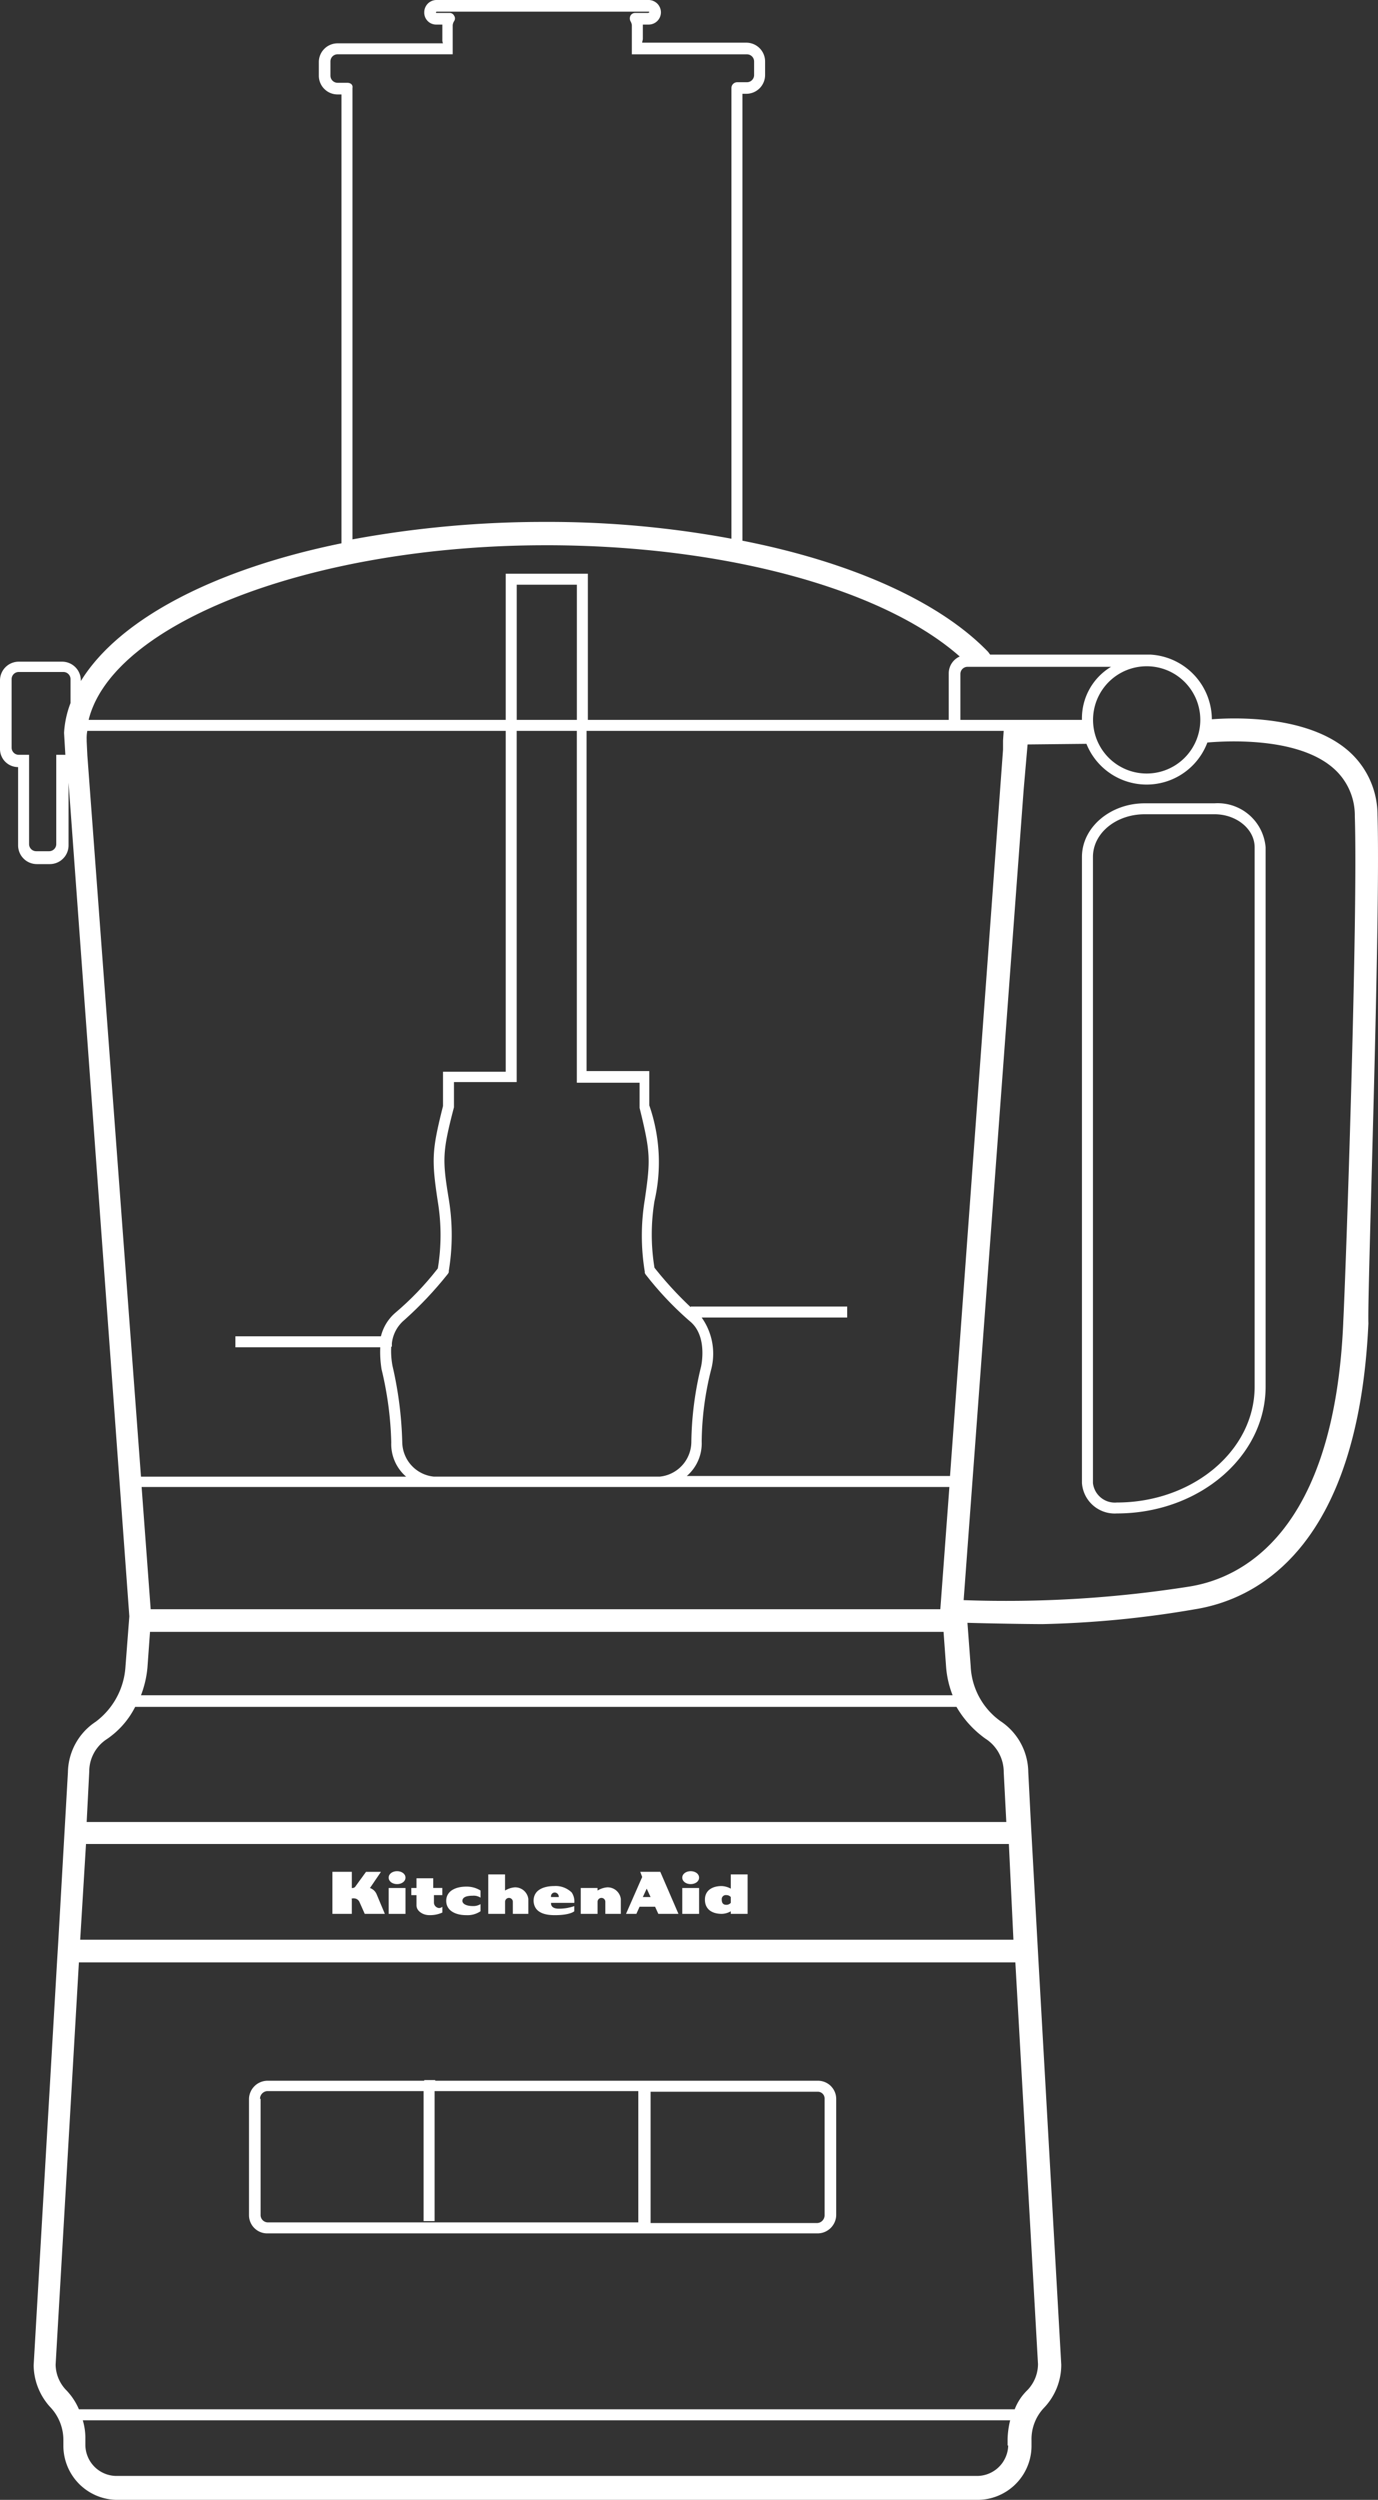 <svg xmlns="http://www.w3.org/2000/svg" width="115.63" height="209.741" viewBox="0 0 115.63 209.741"><rect x="0" y="0" width="115.63" height="209.741" fill="#333333" stroke="none"/><path d="M40.074,334.461H86.2a1.564,1.564,0,0,0,1.574-1.519v-9.768a1.529,1.529,0,0,0-1.574-1.519H54.129V321.6h-.923v.054H40.074a1.564,1.564,0,0,0-1.574,1.519v9.768A1.529,1.529,0,0,0,40.074,334.461ZM86.8,323.174v9.768a.652.652,0,0,1-.6.651h-14V322.577h14A.569.569,0,0,1,86.8,323.174Zm-47.375,0a.652.652,0,0,1,.6-.651H53.152V333.43h.923V322.523H71.169v11.016H40.074a.616.616,0,0,1-.6-.651v-9.714Z" transform="translate(-17.607 -147.078)" fill="#fff"/><path d="M64.034,292.679h0c0,.434.488.814,1.085.814a2.52,2.52,0,0,0,1.085-.217v-.488a.414.414,0,0,1-.271.109.467.467,0,0,1-.434-.434v-.651H66.2v-.6h-.76V290.4H64.034v.814H63.6v.6h.434Z" transform="translate(-29.086 -132.81)" fill="#fff"/><rect width="1.411" height="2.171" transform="translate(32.614 158.405)" fill="#fff"/><path d="M60.805,290.385c.38,0,.705-.217.705-.543s-.326-.543-.705-.543-.705.217-.705.543S60.426,290.385,60.805,290.385Z" transform="translate(-27.486 -132.306)" fill="#fff"/><path d="M84.291,294.042c1.3,0,1.628-.326,1.628-.326v-.434a3.844,3.844,0,0,1-1.3.217c-.705,0-.651-.434-.651-.488h1.954a1.343,1.343,0,0,0-.217-.868,1.92,1.92,0,0,0-1.465-.543c-.6,0-1.737.163-1.737,1.248C82.554,293.934,83.64,294.042,84.291,294.042Zm-.326-1.519v-.054a.313.313,0,0,1,.326-.326.35.35,0,0,1,.326.326v.054h-.651Z" transform="translate(-37.73 -133.358)" fill="#fff"/><path d="M76.911,293.11v-1.031a.326.326,0,0,1,.651,0h0v1.031h1.3v-1.248a1.114,1.114,0,0,0-1.14-.977,1.807,1.807,0,0,0-.814.271V289.8H75.5v3.31h1.411Z" transform="translate(-34.529 -132.535)" fill="#fff"/><path d="M91.211,294.025v-1.031a.326.326,0,0,1,.651,0h0v1.031h1.3v-1.248a1.114,1.114,0,0,0-1.14-.977,1.807,1.807,0,0,0-.814.271v-.217H89.8v2.171h1.411Z" transform="translate(-41.068 -133.45)" fill="#fff"/><rect width="1.411" height="2.171" transform="translate(57.251 158.405)" fill="#fff"/><path d="M106.205,290.385c.38,0,.705-.217.705-.543s-.326-.543-.705-.543-.705.217-.705.543S105.826,290.385,106.205,290.385Z" transform="translate(-48.249 -132.306)" fill="#fff"/><path d="M97.668,292.927l.271-.6h1.3l.271.6H101.2L99.676,289.4H97.994l.163.434L96.8,292.927Zm.868-2.116.326.705h-.651Z" transform="translate(-44.27 -132.352)" fill="#fff"/><path d="M52.974,291.679a.326.326,0,0,1,.217-.054.521.521,0,0,1,.488.326l.434.977H55.8l-.705-1.682a.953.953,0,0,0-.543-.488l.923-1.357H54.222l-.868,1.194a.3.3,0,0,1-.271.163h-.054V289.4H51.4v3.527h1.628v-1.248Z" transform="translate(-23.507 -132.352)" fill="#fff"/><path d="M70.682,294.088a1.949,1.949,0,0,0,1.194-.326v-.6a1.157,1.157,0,0,1-.651.163c-.488,0-.868-.163-.868-.434,0-.326.38-.434.868-.434a1.044,1.044,0,0,1,.651.163v-.6a2.188,2.188,0,0,0-1.194-.326c-.923,0-1.682.38-1.682,1.194S69.76,294.088,70.682,294.088Z" transform="translate(-31.556 -133.404)" fill="#fff"/><path d="M110.411,293.11a1.569,1.569,0,0,0,.76-.217v.217h1.411V289.8h-1.411v1.194a1.767,1.767,0,0,0-.76-.217c-.814,0-1.411.38-1.411,1.14C109,292.73,109.6,293.11,110.411,293.11Zm.38-1.574a.493.493,0,0,1,.38.163v.488a.493.493,0,0,1-.38.163c-.271,0-.38-.163-.38-.434A.343.343,0,0,1,110.791,291.536Z" transform="translate(-49.849 -132.535)" fill="#fff"/><path d="M178.425,124.2h-5.861c-2.876,0-5.264,2.008-5.264,4.5v52.53a2.753,2.753,0,0,0,2.93,2.551c6.892,0,12.481-4.775,12.481-10.636V127.89A4.03,4.03,0,0,0,178.425,124.2Zm3.365,48.949c0,5.372-5.21,9.714-11.559,9.714a1.847,1.847,0,0,1-2.008-1.628V128.7c0-2.008,1.954-3.582,4.341-3.582h5.861c1.845,0,3.365,1.248,3.365,2.768Z" transform="translate(-76.512 -56.801)" fill="#fff"/><path d="M115.588,68.376a7.147,7.147,0,0,0-2.5-5.427c-3.365-2.876-9.225-2.768-11.4-2.6a5.465,5.465,0,0,0-5.155-5.427H83.082L82.92,54.7c-4.07-4.233-11.5-7.543-20.621-9.334V7.869h.326A1.575,1.575,0,0,0,64.2,6.295V5.155a1.575,1.575,0,0,0-1.574-1.574H53.887c0-.109.054-.217.054-.326V2.062h.488a1.03,1.03,0,0,0,1.031-1.031A1.043,1.043,0,0,0,54.375,0H36.63A1.03,1.03,0,0,0,35.6,1.031,1,1,0,0,0,36.63,2.062h.488V3.31a.688.688,0,0,0,.054.326H28.327A1.575,1.575,0,0,0,26.753,5.21v1.14a1.575,1.575,0,0,0,1.574,1.574h.326V45.584C18.017,47.755,9.985,51.933,6.783,57.143v-.054A1.575,1.575,0,0,0,5.21,55.515H1.574A1.575,1.575,0,0,0,0,57.089v5.752A1.517,1.517,0,0,0,1.519,64.36v6.566A1.575,1.575,0,0,0,3.093,72.5H4.179a1.575,1.575,0,0,0,1.574-1.574V65.663l5.1,69.95-.326,4.233a6.25,6.25,0,0,1-2.5,4.613A5.172,5.172,0,0,0,5.7,148.691l-.814,14.272-.109,1.791h0l-1.954,33.7a5.291,5.291,0,0,0,1.465,3.582,4.012,4.012,0,0,1,1.031,2.713v.543a4.542,4.542,0,0,0,4.613,4.45H81.943a4.542,4.542,0,0,0,4.613-4.45v-.543a3.817,3.817,0,0,1,1.031-2.713,5.222,5.222,0,0,0,1.465-3.636l-1.9-33.645h0l-.651-11.83h0l-.217-4.233a5.193,5.193,0,0,0-2.333-4.287,5.99,5.99,0,0,1-2.5-4.613l-.271-3.636c1.791.054,5.155.109,6.295.109a85.645,85.645,0,0,0,12.807-1.248c5.047-.814,13.675-4.993,14.543-23.986C114.72,108.588,115.859,77.439,115.588,68.376ZM100.719,60.4a4.5,4.5,0,1,1-4.5-4.5A4.493,4.493,0,0,1,100.719,60.4Zm-9.931,0h-10.2V56.546a.6.6,0,0,1,.6-.6H93.23A5.038,5.038,0,0,0,90.788,60.4Zm-78.2,76.516H79.175l.217,2.985a8.147,8.147,0,0,0,.543,2.333H11.83a8.594,8.594,0,0,0,.543-2.333Zm-.705-12.156H79.664l-.76,10.256H12.644Zm21.869-3.8a31.747,31.747,0,0,0-.814-6.349,6.711,6.711,0,0,1-.109-1.628h.054v-.271a2.949,2.949,0,0,1,.977-1.9,31.184,31.184,0,0,0,3.744-3.961l.054-.109v-.109a18.521,18.521,0,0,0,0-6.024c-.543-3.31-.543-3.961.434-7.706V90.788h5.264V61.321h5.047V90.842H53.67v2.116c.923,3.744.923,4.341.434,7.706a18.521,18.521,0,0,0,0,6.024v.109l.054.109a27.383,27.383,0,0,0,3.744,3.961c1.519,1.248.923,3.8.923,3.8a27.846,27.846,0,0,0-.814,6.349,2.944,2.944,0,0,1-2.659,2.876H36.413A2.942,2.942,0,0,1,33.754,120.961ZM48.406,60.4H43.359V49.057h5.047Zm31.312,63.438H57.631a3.6,3.6,0,0,0,1.248-2.876,25.55,25.55,0,0,1,.814-6.132,5.243,5.243,0,0,0-.814-4.287h12.21v-.923H57.957v.054a30.733,30.733,0,0,1-3.039-3.31,17.256,17.256,0,0,1,0-5.589,14.571,14.571,0,0,0-.434-8.031V89.866H49.22V61.321h35l-.054.814v.76ZM29.141,6.946h-.814a.6.6,0,0,1-.6-.6V5.155a.6.6,0,0,1,.6-.6h9.659V2.116a.771.771,0,0,1,.109-.326.407.407,0,0,0,0-.488.41.41,0,0,0-.38-.217H36.63a.053.053,0,0,1-.054-.054L36.63.977h17.8a.053.053,0,0,1,.054.054.189.189,0,0,1-.109.054H53.29a.457.457,0,0,0-.38.217.519.519,0,0,0,0,.488.771.771,0,0,1,.109.326V4.558h9.659a.6.6,0,0,1,.6.6v1.14a.6.6,0,0,1-.6.6h-.814a.486.486,0,0,0-.488.488V45.2a84.109,84.109,0,0,0-15.629-1.411,88.664,88.664,0,0,0-16.171,1.465V7.38C29.63,7.109,29.413,6.946,29.141,6.946Zm16.66,38.8c14.923,0,28.273,3.636,34.731,9.334a1.555,1.555,0,0,0-.923,1.411V60.4H49.328V48.135H42.437V60.4h-35C9.442,52.259,26.211,45.747,45.8,45.747ZM5.264,63.329H4.721v7.489a.6.6,0,0,1-.6.6H3.039a.6.6,0,0,1-.6-.6V63.329H1.574a.6.6,0,0,1-.6-.6V56.98a.6.6,0,0,1,.6-.6H5.318a.6.6,0,0,1,.6.6v2.008a8.252,8.252,0,0,0-.543,2.5l.109,1.845Zm2.008-1.14v-.163a3.094,3.094,0,0,1,.054-.705H42.437v28.6H37.173V92.8c-.923,3.69-.977,4.45-.434,8.031a17.256,17.256,0,0,1,0,5.589,24.716,24.716,0,0,1-3.527,3.69,3.81,3.81,0,0,0-1.248,2.008H19.753v.923H31.909a9.079,9.079,0,0,0,.109,1.845,29.068,29.068,0,0,1,.814,6.132,3.6,3.6,0,0,0,1.248,2.876H11.83l-4.5-60.507ZM84.6,205.182a2.621,2.621,0,0,1-2.713,2.551H9.877a2.621,2.621,0,0,1-2.713-2.551v-.543a5.246,5.246,0,0,0-.217-1.574H84.765a7.338,7.338,0,0,0-.217,1.574v.543Zm2.5-6.838a3.166,3.166,0,0,1-.923,2.225,4.408,4.408,0,0,0-1.031,1.574H6.621a5.275,5.275,0,0,0-1.031-1.574,3.138,3.138,0,0,1-.923-2.171l1.954-33.754H85.2Zm-2.062-35.6H6.729l.488-8.031H84.656Zm-2.279-16.823a3.327,3.327,0,0,1,1.465,2.768l.217,4.179H7.272l.217-4.233a3.232,3.232,0,0,1,1.465-2.713,7.166,7.166,0,0,0,2.388-2.713H80.26A8.542,8.542,0,0,0,82.757,145.923Zm29.955-34.948c-.76,17.582-8.466,21.435-12.915,22.141a98.938,98.938,0,0,1-18.939,1.14L85.9,66.205l.326-3.744,4.938-.054a5.443,5.443,0,0,0,10.148-.109c1.3-.109,7.435-.543,10.528,2.116a5.253,5.253,0,0,1,1.845,4.07C113.96,76.9,112.929,106.8,112.712,110.975Z" transform="translate(0)" fill="#fff"/></svg>